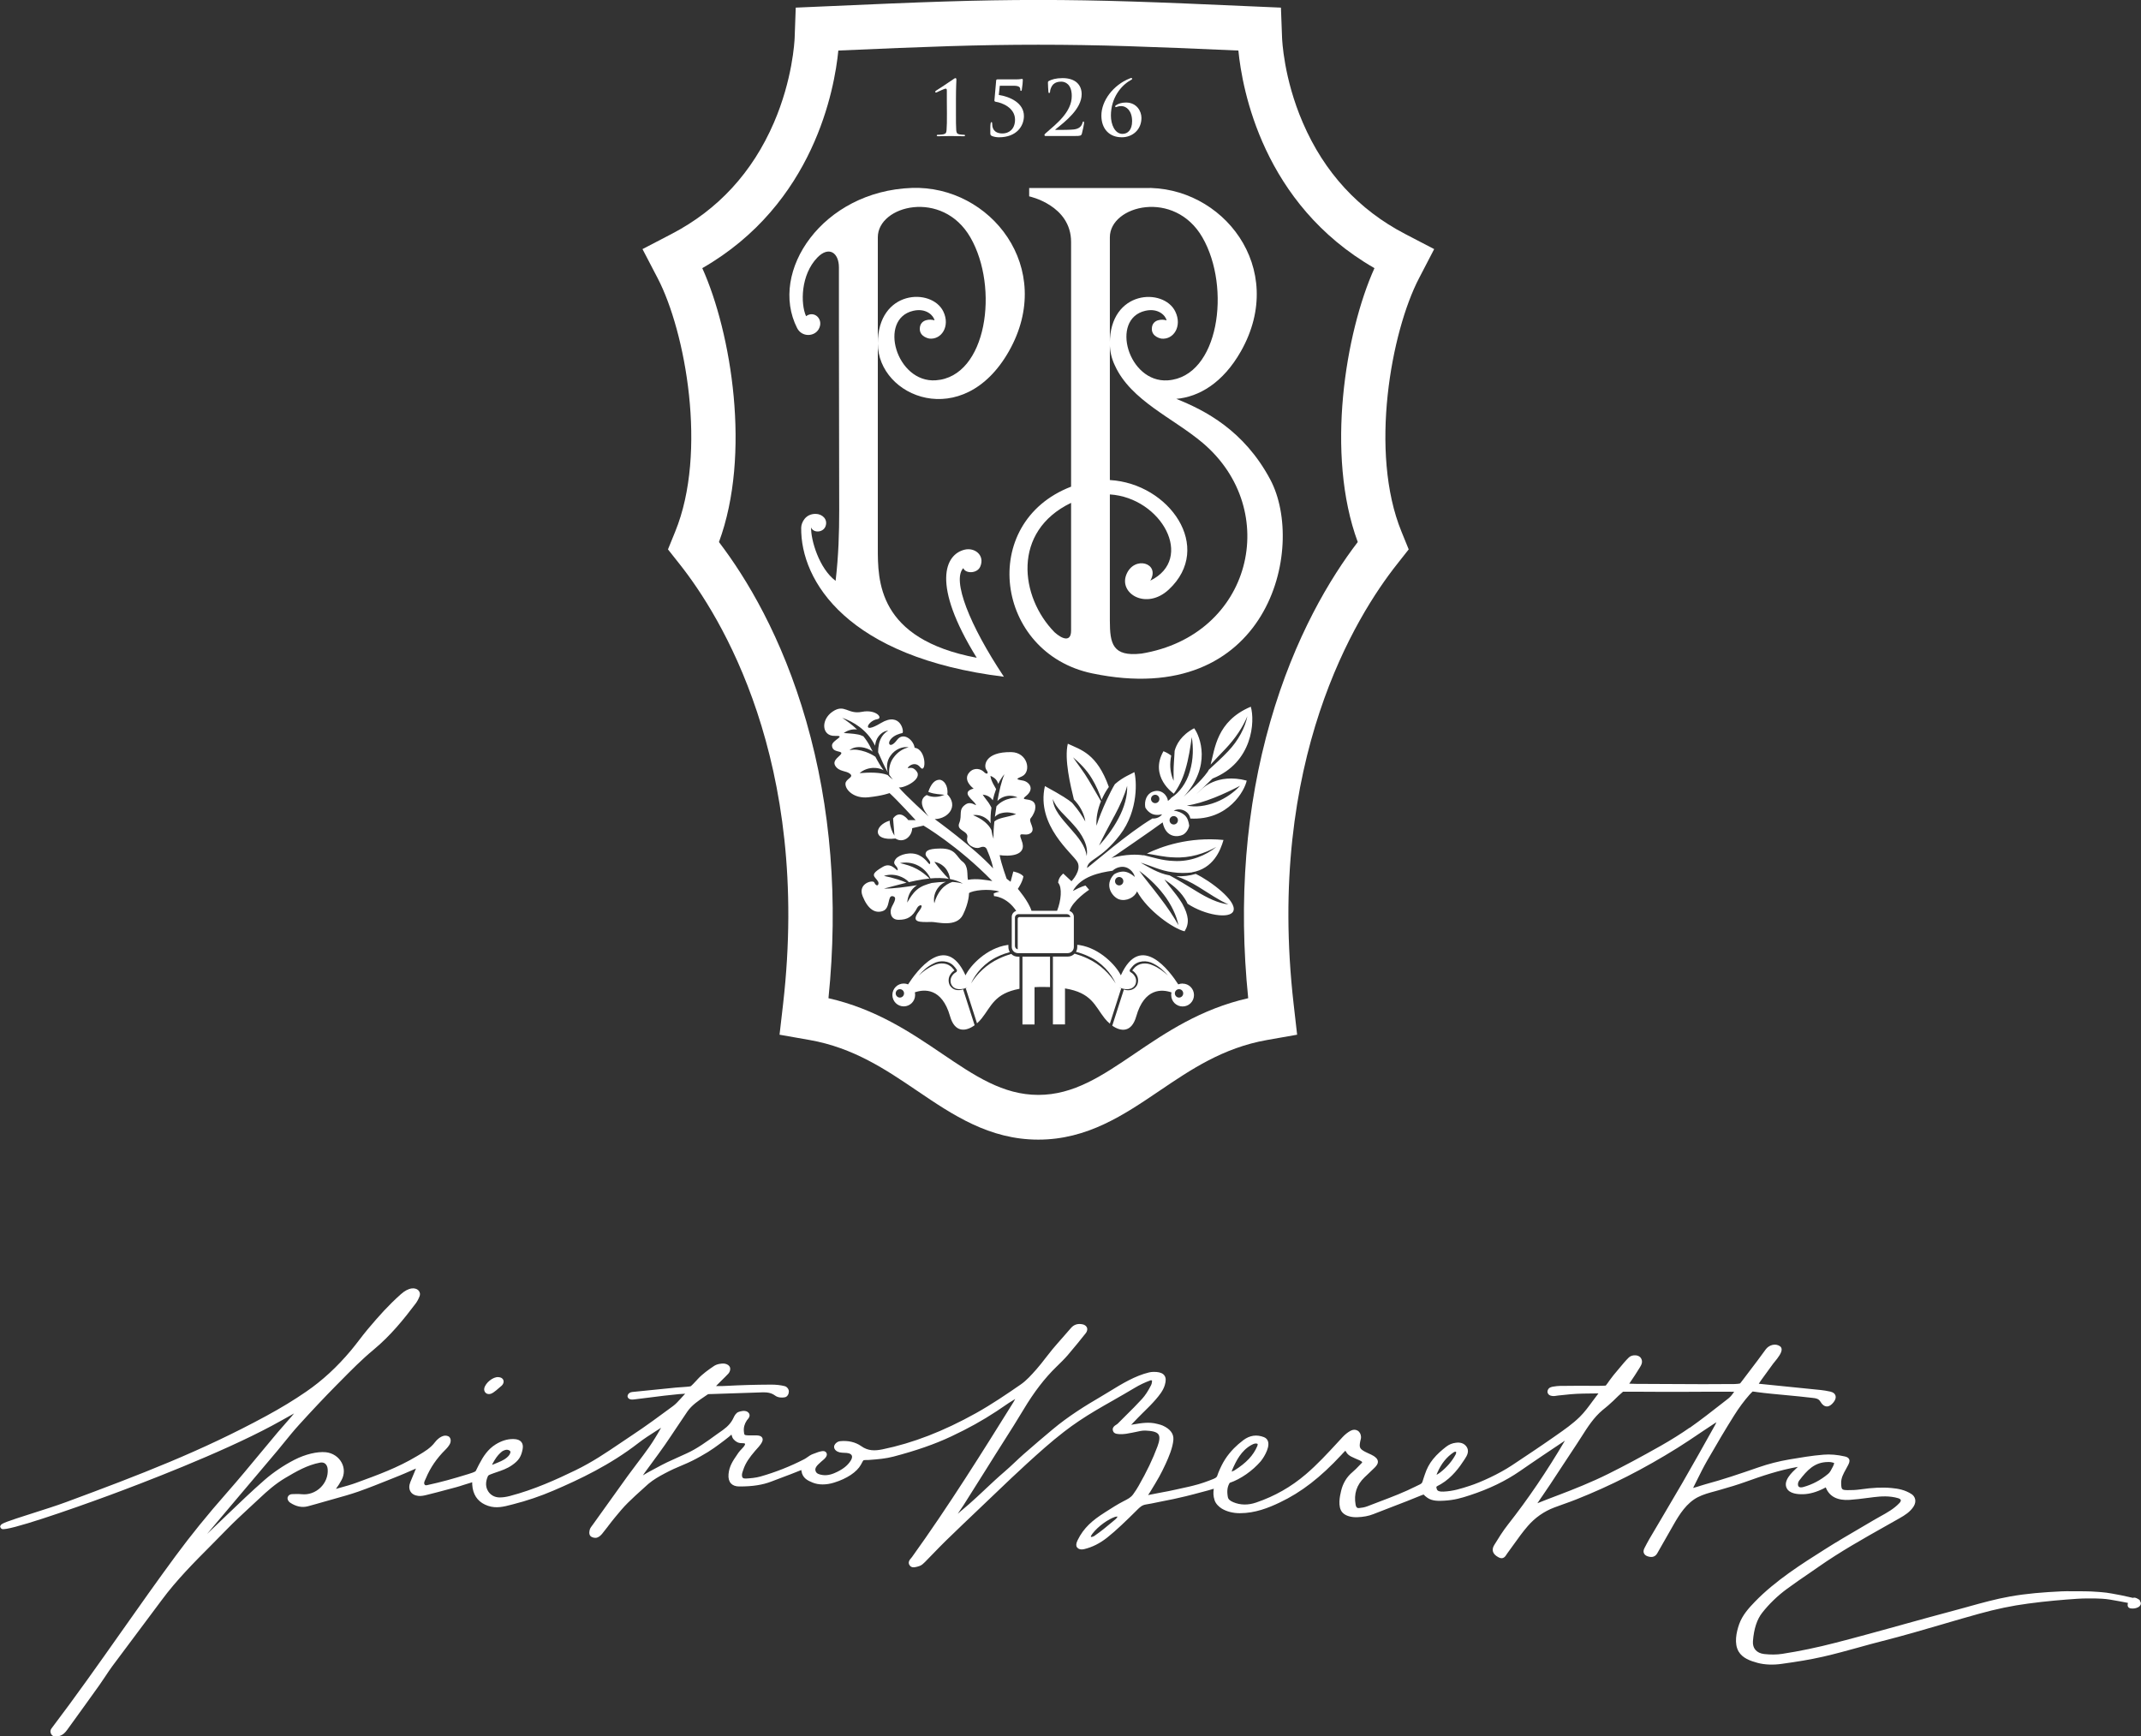 <svg width="201" height="163" viewBox="0 0 201 163" fill="none" xmlns="http://www.w3.org/2000/svg">
<rect x="0" y="0" width="201" height="163" fill="#333333" stroke="none"/>
<g clip-path="url(#clip0_889_1748)">
<path d="M45.854 130.871H45.909C46.169 130.875 46.457 130.641 46.866 130.281C46.945 130.21 47.02 130.147 47.099 130.083C47.252 129.941 47.319 129.739 47.264 129.581C47.225 129.454 47.107 129.3 46.776 129.28C46.291 129.241 45.57 129.818 45.464 130.333C45.436 130.467 45.468 130.606 45.554 130.713C45.633 130.808 45.74 130.863 45.854 130.867V130.871ZM200.91 150.25C200.815 150.147 200.709 150.091 200.598 150.04C200.464 149.977 200.342 149.965 200.24 150.004C200.169 149.996 200.09 149.973 199.992 149.949L199.877 149.921C199.385 149.806 198.873 149.704 198.266 149.597C197.888 149.529 197.585 149.49 197.305 149.47L197.073 149.45C196.832 149.431 196.584 149.411 196.34 149.403C195.954 149.391 195.524 149.379 194.969 149.383H194.524C194.193 149.379 193.854 149.375 193.555 149.391C191.786 149.478 190.281 149.593 188.702 149.874C187.378 150.107 186.074 150.471 184.813 150.82L184.707 150.851C184.305 150.962 183.892 151.077 183.486 151.184C181.863 151.615 180.228 152.066 178.648 152.505L178.554 152.533C176.537 153.091 174.453 153.669 172.349 154.211C170.608 154.662 168.962 155.006 167.315 155.26C166.803 155.339 166.212 155.343 165.617 155.275C164.908 155.192 164.514 154.737 164.569 154.064C164.66 152.897 164.947 152.026 165.44 151.397C166.094 150.566 166.901 149.787 167.776 149.15C168.528 148.599 169.155 148.168 169.71 147.792L169.785 147.741C170.076 147.539 170.38 147.333 170.699 147.108C172.739 145.679 174.926 144.448 177.041 143.257L178.357 142.513C178.83 142.244 179.318 141.939 179.645 141.437C179.972 140.926 179.779 140.471 179.464 140.265C178.838 139.858 178.191 139.747 177.585 139.692C176.718 139.609 175.836 139.652 174.634 139.822C174.24 139.878 173.839 139.897 173.441 139.89C172.917 139.874 172.866 139.854 172.85 139.229C172.838 138.746 173.062 138.346 173.311 137.899C173.378 137.784 173.445 137.662 173.504 137.539C173.598 137.349 173.681 137.163 173.598 136.985C173.523 136.823 173.354 136.763 173.181 136.724C172.483 136.565 171.818 136.51 171.195 136.561C170.096 136.649 169.021 136.835 167.981 137.009C167.008 137.175 166.015 137.428 165.105 137.745C163.297 138.37 161.78 138.888 160.102 139.339C159.941 139.383 159.783 139.43 159.629 139.482L159.582 139.498C159.397 139.557 159.204 139.62 159.011 139.668L158.952 139.684C158.964 139.66 158.972 139.64 158.983 139.62C159.098 139.395 159.208 139.173 159.318 138.948C159.618 138.342 159.929 137.717 160.271 137.119C161.225 135.457 162.028 134.112 162.801 132.881C163.257 132.153 163.746 131.496 164.25 130.926C164.376 130.784 164.498 130.669 164.542 130.63C164.585 130.63 164.672 130.641 164.845 130.669L164.916 130.681C165.365 130.744 165.826 130.792 166.279 130.839L167.607 130.966C168.45 131.045 169.324 131.128 170.179 131.231C170.463 131.263 170.734 131.294 170.908 131.591C171.073 131.876 171.262 132.019 171.51 132.034C171.723 132.034 171.928 131.904 172.141 131.635C172.322 131.401 172.381 131.187 172.314 130.998C172.251 130.815 172.086 130.697 171.822 130.637C171.495 130.566 171.207 130.519 170.939 130.491C169.194 130.309 167.445 130.135 165.503 129.941L165.349 129.925C165.274 129.917 165.192 129.909 165.117 129.901C165.176 129.814 165.247 129.707 165.322 129.593C165.361 129.533 165.404 129.478 165.444 129.423L166.468 128.014C166.488 127.986 166.527 127.939 166.578 127.879C166.949 127.432 167.303 126.965 167.26 126.637C167.244 126.53 167.193 126.443 167.11 126.383C166.665 126.067 166.054 126.28 165.767 126.68C165.263 127.381 164.723 128.093 164.242 128.722L163.604 129.565C163.553 129.636 163.423 129.806 163.364 129.874C163.277 129.893 163.049 129.929 162.856 129.929C160.89 129.953 158.893 129.941 156.959 129.929H156.872C155.796 129.921 154.682 129.913 153.586 129.913C153.453 129.913 153.315 129.909 153.157 129.901C153.102 129.901 153.027 129.897 152.952 129.893C152.968 129.87 152.984 129.85 153 129.83C153.315 129.375 153.653 128.857 153.953 128.366C154.087 128.144 154.272 127.84 154.051 127.491C153.961 127.353 153.791 127.258 153.579 127.234C153.323 127.21 153.074 127.282 152.917 127.436C152.617 127.729 152.338 128.065 152.093 128.362L151.818 128.69C151.609 128.936 151.349 129.244 151.128 129.557C151.022 129.711 150.829 129.988 150.75 130.075C150.62 130.087 150.226 130.103 149.852 130.099C148.851 130.083 147.831 130.091 146.838 130.103H146.488C146.275 130.111 146.062 130.127 145.826 130.17C145.672 130.194 145.381 130.242 145.298 130.535C145.271 130.63 145.275 130.724 145.318 130.808C145.436 131.049 145.751 131.061 145.881 131.057C145.968 131.057 146.054 131.041 146.153 131.025C146.2 131.017 146.251 131.009 146.299 131.005C146.472 130.99 146.649 130.97 146.846 130.95C147.24 130.907 147.646 130.863 148.04 130.847C148.438 130.827 148.84 130.823 149.23 130.819C149.497 130.819 149.769 130.815 150.065 130.808C149.876 131.049 149.694 131.298 149.513 131.54C149.143 132.046 148.761 132.569 148.316 133.008C147.65 133.665 146.85 134.223 146.078 134.761L145.909 134.88C144.585 135.806 143.191 136.732 141.946 137.559C140.717 138.374 138.999 139.157 137.975 139.486C137.171 139.747 136.411 139.992 135.505 140.028C135.131 140.04 134.957 139.977 134.89 139.799C134.851 139.7 134.847 139.593 134.847 139.573C134.883 139.533 135.04 139.45 135.119 139.411L135.162 139.387C135.206 139.363 135.245 139.343 135.276 139.324C136.324 138.706 137.033 137.721 137.479 137.028L137.522 136.961C137.707 136.676 138.022 136.197 137.613 135.726C137.305 135.37 136.829 135.422 136.675 135.442C136.348 135.477 136.037 135.604 135.769 135.814C135.399 136.102 134.926 136.494 134.532 136.985C134.185 137.42 133.953 137.855 133.76 138.437L133.665 138.718C133.622 138.849 133.579 138.975 133.543 139.098C133.496 139.256 133.405 139.308 133.141 139.43C133.086 139.458 133.027 139.486 132.96 139.518C131.841 140.083 130.723 140.511 129.517 140.966C129.139 141.108 128.745 141.259 128.351 141.413C128.107 141.508 127.823 141.548 127.63 141.567C127.477 141.591 127.327 141.575 127.268 141.263C127.087 140.25 127.358 139.411 128.099 138.69C128.225 138.568 128.355 138.445 128.489 138.322C128.678 138.144 128.875 137.958 129.06 137.772C129.21 137.622 129.383 137.416 129.356 137.179C129.328 136.941 129.119 136.783 128.942 136.672C128.8 136.585 128.643 136.514 128.481 136.443C128.367 136.391 128.253 136.34 128.142 136.28C127.646 136.007 127.587 135.877 127.705 135.291C127.713 135.26 127.721 135.228 127.729 135.196C127.752 135.113 127.78 135.01 127.776 134.899C127.764 134.63 127.646 134.413 127.445 134.298C127.248 134.187 127.016 134.195 126.783 134.322C126.527 134.464 126.271 134.666 126.047 134.907L125.586 135.406C124.644 136.427 123.671 137.483 122.588 138.406C121.205 139.585 119.689 140.451 117.943 141.049C117.175 141.314 116.447 141.302 115.781 141.021C115.454 140.883 115.304 140.736 115.269 140.523C115.174 139.981 115.221 139.569 115.446 139.205C116.466 138.861 117.581 138.085 118.365 137.175C118.511 137.005 119.22 136.003 119.054 135.354C119.003 135.145 118.865 134.994 118.66 134.915C117.979 134.65 117.333 134.745 116.738 135.188C116.391 135.449 116.1 135.703 115.848 135.96C115.174 136.656 114.776 137.282 114.382 138.251C114.355 138.318 114.335 138.378 114.315 138.437C114.256 138.627 114.229 138.714 113.902 138.845C113.334 139.07 112.708 139.304 111.995 139.474L111.601 139.569C111.353 139.628 111.164 139.668 110.939 139.715L110.325 139.85C110.12 139.893 109.923 139.937 109.714 139.981C109.545 140.016 109.36 140.048 109.171 140.083C108.989 140.115 108.804 140.151 108.631 140.186C108.481 140.218 108.091 140.293 107.784 140.353C107.812 140.309 107.843 140.262 107.879 140.21L107.977 140.06C108.741 138.813 108.993 138.374 109.431 137.424C109.718 136.803 110.108 135.889 110.159 135.153C110.199 134.595 109.864 134.151 109.163 133.831C109.021 133.768 108.871 133.728 108.737 133.696L108.631 133.669C107.882 133.471 107.158 133.594 106.456 133.712L106.196 133.756C106.401 133.534 106.614 133.316 106.823 133.103L106.902 133.024C107.043 132.877 107.189 132.735 107.331 132.592L107.406 132.521C107.78 132.153 108.166 131.773 108.517 131.362C108.84 130.986 109.202 130.542 109.356 130.02C109.474 129.616 109.466 129.347 109.324 129.138C109.19 128.94 108.946 128.829 108.576 128.797C108.481 128.789 108.15 128.77 107.882 128.837C106.555 129.157 105.342 129.901 104.164 130.622L104.12 130.649C103.853 130.815 103.573 130.986 103.305 131.14C101.91 131.955 100.291 132.956 98.814 134.195C97.999 134.88 97.049 135.679 96.124 136.494C95.836 136.747 95.552 137.013 95.281 137.27C94.965 137.567 94.638 137.875 94.304 138.16C93.665 138.706 93.055 139.28 92.468 139.83L92.432 139.866C91.964 140.305 91.479 140.76 90.983 141.195C90.632 141.504 90.27 141.809 89.911 142.11C90.1 141.84 90.293 141.559 90.471 141.282C91.164 140.194 91.857 139.086 92.535 138.006L93.425 136.585C93.693 136.162 93.961 135.738 94.229 135.315L94.26 135.267C94.871 134.306 95.505 133.309 96.1 132.311C97.069 130.693 98.073 129.383 99.18 128.307L99.255 128.235C99.586 127.911 99.929 127.578 100.24 127.218C100.874 126.478 101.473 125.734 101.922 125.168C102.111 124.931 102.084 124.737 102.048 124.642C102.013 124.547 101.914 124.381 101.623 124.322C101.182 124.231 100.819 124.349 100.543 124.67C100.311 124.943 100.071 125.216 99.811 125.509C99.476 125.889 99.129 126.28 98.802 126.672C98.586 126.933 98.373 127.206 98.156 127.487C97.888 127.836 97.609 128.2 97.313 128.532L97.266 128.584C96.825 129.082 96.372 129.593 95.836 129.965C94.52 130.875 93.11 131.833 91.625 132.664C88.576 134.361 85.708 135.473 82.856 136.059C82.115 136.209 81.493 136.217 80.851 135.758C80.307 135.374 79.618 135.216 78.858 135.295C78.657 135.315 78.491 135.449 78.401 135.568C78.341 135.643 78.306 135.73 78.306 135.821C78.302 136.094 78.566 136.28 78.814 136.34C78.968 136.375 79.121 136.379 79.287 136.387C79.421 136.391 79.563 136.399 79.677 136.431C79.783 136.463 79.921 136.522 79.972 136.649C80.016 136.755 79.988 136.91 79.894 137.072C79.634 137.515 79.24 137.855 78.609 138.168C78.239 138.35 77.747 138.552 77.211 138.469C76.9 138.421 76.671 138.346 76.581 138.129C76.522 137.986 76.498 137.8 76.801 137.491C76.9 137.389 77.01 137.294 77.124 137.191L77.179 137.147C77.392 136.969 77.751 136.676 77.585 136.387C77.538 136.304 77.451 136.245 77.349 136.229C77.278 136.217 77.223 136.229 77.183 136.229C76.975 136.257 76.687 136.348 76.269 136.518C76.092 136.589 75.931 136.704 75.785 136.807C75.694 136.87 75.604 136.933 75.505 136.985C74.189 137.662 72.807 138.208 71.392 138.611C70.959 138.734 70.459 138.778 70.029 138.801C69.927 138.805 69.793 138.797 69.726 138.726C69.651 138.643 69.651 138.489 69.663 138.37C69.675 138.287 69.707 138.192 69.746 138.081L69.777 137.99C69.982 137.345 70.372 136.807 70.892 136.201C70.943 136.142 70.995 136.083 71.05 136.023C71.168 135.893 71.306 135.742 71.42 135.576C71.546 135.394 71.66 135.18 71.566 134.986C71.471 134.793 71.231 134.757 71.03 134.749C70.904 134.745 70.774 134.749 70.628 134.749C70.498 134.749 70.368 134.749 70.238 134.749C69.868 134.729 69.868 134.721 69.837 134.377C69.801 134.013 69.892 133.677 70.112 133.344C70.128 133.32 70.152 133.293 70.183 133.257C70.274 133.15 70.396 133.004 70.368 132.818C70.356 132.739 70.313 132.628 70.171 132.537C69.892 132.359 69.45 132.505 69.32 132.557C69.108 132.64 68.962 132.881 68.879 133.067C68.674 133.522 68.367 133.882 67.875 134.239C67.796 134.298 67.701 134.361 67.611 134.425C67.5 134.5 67.394 134.579 67.303 134.642C66.803 135.01 66.382 135.307 65.901 135.628C65.361 135.984 64.944 136.221 64.459 136.443C64.211 136.558 63.967 136.664 63.727 136.775C63.372 136.933 63.021 137.092 62.659 137.262C62.253 137.456 61.962 137.614 61.639 137.788C61.469 137.879 61.292 137.978 61.083 138.085C60.914 138.172 60.607 138.35 60.355 138.504C60.414 138.413 60.477 138.318 60.547 138.224C60.733 137.966 60.922 137.709 61.111 137.456L61.209 137.321C61.611 136.775 62.025 136.213 62.419 135.647C62.793 135.109 63.159 134.555 63.518 134.017L63.577 133.93C63.888 133.463 64.207 132.98 64.53 132.513C64.944 131.912 65.578 131.488 66.185 131.077L66.441 130.903C66.48 130.875 66.571 130.875 66.661 130.871H66.732C68.276 130.812 69.848 130.764 71.373 130.717L71.578 130.709C71.972 130.701 72.389 130.728 72.775 131.017C73.027 131.207 73.413 131.231 73.689 131.172C73.937 131.116 74.055 130.855 74.059 130.637C74.067 130.396 73.859 130.17 73.669 130.127C73.295 130.032 72.878 129.984 72.401 129.984H72.393C70.825 129.992 69.604 130.028 68.178 130.103C67.93 130.115 67.721 130.127 67.41 130.119H67.331C67.292 130.119 67.256 130.119 67.225 130.119C67.252 130.087 67.284 130.056 67.311 130.024C67.461 129.87 67.619 129.715 67.772 129.565C67.973 129.367 68.182 129.165 68.375 128.956C68.462 128.861 68.525 128.734 68.548 128.592C68.58 128.413 68.513 128.255 68.359 128.144C68.276 128.089 68.186 128.045 68.084 128.026C67.894 127.982 67.689 128.01 67.536 128.041C67.339 128.077 67.169 128.144 67.032 128.235C66.527 128.576 65.952 128.979 65.491 129.478L65.44 129.537C65.239 129.751 64.995 130.02 64.849 130.135C64.763 130.17 64.31 130.202 64.01 130.222L63.608 130.25C63.561 130.25 63.506 130.258 63.467 130.261L59.346 130.677C59.295 130.681 59.244 130.697 59.196 130.713C58.964 130.815 58.917 130.97 58.913 131.093C58.932 131.247 59.066 131.362 59.255 131.381C59.37 131.393 59.476 131.381 59.567 131.37C60.032 131.314 60.5 131.255 60.977 131.195C61.832 131.085 62.801 130.962 63.75 130.875C63.884 130.863 64.018 130.855 64.124 130.851C64.183 130.851 64.247 130.847 64.314 130.839H64.325C64.282 130.891 64.227 130.95 64.156 131.021C64.077 131.104 63.998 131.191 63.9 131.302C63.675 131.548 63.447 131.805 63.183 131.999C61.934 132.921 60.642 133.878 59.319 134.749C58.94 134.998 58.562 135.252 58.2 135.501C56.86 136.407 55.596 137.262 54.024 138.026C52.255 138.884 50.144 139.846 47.851 140.444C47.516 140.531 47.205 140.574 46.925 140.574H46.866C46.445 140.562 46.075 140.364 45.846 140.024C45.468 139.466 45.677 138.845 45.83 138.532C45.885 138.461 46.205 138.35 46.35 138.299L46.602 138.212C47.075 138.053 47.615 137.871 48.072 137.547C48.694 137.112 48.926 136.759 49.064 136.051C49.12 135.762 49.08 135.537 48.946 135.37C48.8 135.192 48.564 135.101 48.214 135.093H48.154C47.607 135.093 47.071 135.26 46.52 135.604C45.783 136.067 45.358 136.747 45.019 137.392L44.928 137.563C44.834 137.745 44.739 137.927 44.668 138.085C44.613 138.184 44.176 138.315 43.987 138.374C42.478 138.837 41.505 139.114 40.055 139.43C39.98 139.446 39.921 139.43 39.882 139.387C39.827 139.332 39.807 139.241 39.831 139.146C39.846 139.07 39.882 138.995 39.925 138.904L39.984 138.774C40.402 137.776 41.001 136.902 41.816 136.094C41.903 136.007 41.981 135.924 42.048 135.837C42.119 135.746 42.19 135.647 42.245 135.537C42.332 135.358 42.352 135.097 42.198 134.915C42.076 134.777 41.832 134.761 41.706 134.781C41.351 134.848 41.02 135.145 40.843 135.382C40.429 135.936 39.862 136.273 39.267 136.625L39.106 136.72C37.337 137.78 35.482 138.457 33.52 139.173L33.469 139.193C32.961 139.379 32.437 139.525 31.858 139.684L31.538 139.775C31.759 139.474 31.916 139.221 32.074 138.924C32.346 138.41 32.35 137.82 32.078 137.313C31.787 136.767 31.231 136.399 30.593 136.332C29.789 136.249 28.655 136.522 27.646 137.04C26.654 137.547 25.665 138.216 24.857 138.916C23.608 140.008 22.407 141.164 21.241 142.28L21.056 142.458C20.65 142.85 20.233 143.249 19.819 143.641C19.693 143.764 19.563 143.882 19.437 144.005C20.363 142.905 21.3 141.797 22.21 140.721L24.31 138.239C24.877 137.571 25.46 136.882 26.031 136.201C26.271 135.916 26.512 135.62 26.74 135.335C27.142 134.84 27.595 134.282 28.064 133.768C29.328 132.375 30.479 131.156 31.574 130.048L31.936 129.684C32.933 128.671 33.965 127.626 35.072 126.708C36.663 125.39 37.912 123.843 39.019 122.375C39.157 122.193 39.283 121.963 39.386 121.702C39.46 121.516 39.437 121.33 39.322 121.184C39.185 121.005 38.921 120.914 38.657 120.954C38.322 121.001 37.983 121.183 37.621 121.508C36.451 122.557 35.623 123.479 34.505 124.808C34.245 125.117 33.993 125.445 33.725 125.794C33.48 126.11 33.228 126.439 32.968 126.751C31.649 128.326 30.266 129.601 28.738 130.649C27.599 131.433 26.374 132.177 24.995 132.925C18.929 136.221 13.142 138.445 6.205 141.013C5.306 141.346 4.097 141.73 3.029 142.07C0.563 142.854 0.146 143.012 0.051 143.206L0.012 143.313L0.04 143.388C0.063 143.455 0.114 143.506 0.185 143.538C0.725 143.752 6.484 141.769 10.227 140.388C13.22 139.284 20.705 136.431 25.551 133.831C26.197 133.483 26.847 133.119 27.477 132.762L27.607 132.687C27.524 132.794 27.438 132.897 27.351 133C27.166 133.218 26.973 133.435 26.784 133.645L26.713 133.728C26.5 133.965 26.279 134.215 26.071 134.464C25.602 135.022 25.129 135.592 24.668 136.146L24.467 136.387C23.443 137.626 22.383 138.904 21.292 140.143C19.472 142.208 17.904 144.144 16.49 146.063C14.757 148.413 13.051 150.831 11.4 153.174C9.285 156.174 7.099 159.276 4.838 162.256C4.747 162.371 4.672 162.565 4.818 162.81C4.877 162.909 5.003 163.028 5.251 163.028C5.425 163.028 5.614 162.968 5.724 162.917C5.937 162.818 6.126 162.648 6.303 162.398L6.843 161.651C7.666 160.511 8.521 159.332 9.348 158.168C9.533 157.907 9.715 157.638 9.896 157.361C10.104 157.048 10.317 156.724 10.542 156.419C11.271 155.438 12.019 154.44 12.74 153.479C13.547 152.402 14.383 151.29 15.194 150.194C16.573 148.33 18.227 146.668 19.831 145.058C20.331 144.555 20.847 144.037 21.343 143.522C21.997 142.85 22.703 142.201 23.38 141.571C23.719 141.259 24.069 140.934 24.412 140.614C25.062 140 25.85 139.296 26.795 138.738C27.804 138.144 28.844 137.531 30.057 137.305C30.242 137.274 30.4 137.305 30.522 137.4C30.664 137.511 30.75 137.705 30.766 137.946C30.806 138.576 30.561 139.197 30.089 139.652C29.608 140.115 28.962 140.341 28.324 140.273C28.005 140.242 27.678 140.254 27.41 140.265C27.225 140.273 27.067 140.38 27.012 140.542C26.941 140.756 27.099 140.978 27.237 141.065C27.804 141.437 28.352 141.548 28.903 141.405C29.427 141.267 29.959 141.112 30.427 140.978C30.739 140.887 31.054 140.8 31.377 140.709C32.117 140.503 32.886 140.289 33.626 140.032C34.662 139.668 35.682 139.256 36.671 138.861L37.471 138.54C37.825 138.398 38.18 138.243 38.538 138.085L38.621 138.049C38.763 137.986 38.909 137.923 39.051 137.863C38.972 138.053 38.893 138.251 38.803 138.461L38.779 138.516C38.692 138.718 38.605 138.928 38.523 139.134C38.389 139.47 38.393 139.775 38.535 140.016C38.672 140.25 38.928 140.392 39.271 140.432C39.535 140.459 39.795 140.404 40.035 140.345C40.713 140.182 41.383 140 42.033 139.826L42.809 139.62C43.045 139.557 43.278 139.482 43.502 139.407L43.553 139.391C43.742 139.328 43.931 139.268 44.132 139.213C44.168 139.201 44.223 139.185 44.294 139.161C44.306 139.161 44.318 139.153 44.329 139.15C44.329 139.225 44.329 139.3 44.333 139.359L44.341 139.438C44.349 139.529 44.357 139.616 44.373 139.711C44.522 140.535 45.011 141.093 45.826 141.366C46.598 141.627 47.311 141.441 48.005 141.259L48.19 141.211C49.443 140.895 50.735 140.455 51.928 139.945C54.398 138.888 57.286 137.527 59.953 135.453C60.465 135.058 61.02 134.702 61.56 134.357L61.702 134.266C61.82 134.187 61.942 134.112 62.064 134.033C61.67 134.737 61.3 135.339 60.93 135.865C60.563 136.391 60.173 136.902 59.795 137.4C59.508 137.776 59.212 138.168 58.932 138.556C58.137 139.652 57.337 140.776 56.561 141.864L55.643 143.146C55.623 143.174 55.604 143.202 55.58 143.229C55.505 143.328 55.422 143.439 55.375 143.574C55.355 143.641 55.253 143.989 55.419 144.183C55.545 144.334 55.84 144.409 56.045 144.349C56.254 144.286 56.427 144.112 56.537 143.977C56.703 143.772 56.864 143.562 57.026 143.356L57.124 143.225C57.321 142.968 57.522 142.707 57.735 142.45C58.117 141.987 58.511 141.508 58.944 141.081C59.413 140.614 59.917 140.163 60.414 139.715L60.579 139.565C60.678 139.474 60.776 139.383 60.878 139.296C61.347 138.9 61.887 138.595 62.403 138.322C63.045 137.982 63.482 137.788 64.113 137.527C64.77 137.254 65.235 137.017 65.763 136.72C66.283 136.431 66.665 136.193 67.04 135.928C67.13 135.865 67.24 135.786 67.347 135.707L67.579 135.537C67.875 135.323 68.162 135.101 68.446 134.872C68.462 134.86 68.485 134.836 68.513 134.812C68.544 134.785 68.607 134.725 68.67 134.678C68.69 134.749 68.714 134.836 68.753 134.931C68.852 135.161 69.112 135.378 69.376 135.449C69.474 135.477 69.58 135.477 69.683 135.481C69.931 135.489 69.935 135.501 69.947 135.576C69.947 135.576 69.955 135.703 69.624 136.031C69.549 136.106 69.411 136.253 69.324 136.379L69.206 136.554C68.82 137.115 68.454 137.646 68.395 138.398C68.363 138.77 68.442 139.058 68.619 139.256C68.793 139.446 69.056 139.545 69.399 139.545H69.458C70.66 139.545 71.601 139.399 72.417 139.082C72.689 138.975 72.96 138.876 73.22 138.778L73.469 138.683C73.996 138.485 74.501 138.299 75.068 138.065C75.139 138.038 75.19 138.018 75.229 138.002C75.229 138.026 75.237 138.057 75.241 138.089C75.34 138.785 75.864 139.003 76.281 139.177C76.844 139.411 77.565 139.415 78.31 139.181C79.507 138.813 80.441 138.192 80.823 137.503L80.894 137.369C80.957 137.246 81.032 137.112 81.075 137.084C81.119 137.064 81.292 137.06 81.394 137.06C81.485 137.06 81.584 137.06 81.674 137.048C82.43 136.993 83.167 136.929 83.884 136.74C86.035 136.174 87.752 135.576 89.293 134.852C90.888 134.104 92.239 133.352 93.551 132.489C93.748 132.359 93.941 132.228 94.13 132.098C94.516 131.833 94.891 131.575 95.308 131.334C95.257 131.433 95.202 131.536 95.139 131.639C92.306 136.186 89.096 141.338 85.617 146.174C85.598 146.201 85.57 146.233 85.539 146.269C85.432 146.391 85.302 146.542 85.318 146.74C85.33 146.854 85.385 146.957 85.491 147.048C85.692 147.21 86.019 147.116 86.342 147.005C86.543 146.933 86.701 146.771 86.831 146.645C87.079 146.395 87.327 146.138 87.595 145.861C87.989 145.453 88.399 145.03 88.808 144.63C89.848 143.617 90.92 142.596 91.956 141.611L93.504 140.135C94.453 139.229 95.434 138.287 96.419 137.392C97.506 136.403 98.668 135.354 99.894 134.409C100.764 133.732 101.792 133.043 102.864 132.41C103.443 132.066 103.979 131.761 104.546 131.441L104.613 131.401C105.216 131.057 105.838 130.701 106.527 130.289C107.016 129.996 107.461 129.787 108.005 129.585C108.068 129.561 108.127 129.573 108.158 129.628C108.146 129.787 108.127 129.913 108.056 130.052C107.784 130.586 107.512 131.001 107.217 131.326C106.728 131.864 106.189 132.398 105.712 132.869C105.456 133.127 105.188 133.388 104.928 133.653C104.9 133.681 104.845 133.712 104.802 133.744C104.66 133.831 104.329 134.037 104.522 134.401C104.632 134.614 104.94 134.646 105.377 134.634C105.606 134.626 105.822 134.587 106.035 134.543L106.275 134.5C106.405 134.48 106.535 134.448 106.701 134.413C106.941 134.357 107.217 134.298 107.469 134.298H107.532C108.036 134.322 108.576 134.381 108.761 134.662C108.899 134.876 108.867 135.252 108.666 135.786C108.202 137.017 107.689 138.093 106.89 139.498C106.756 139.735 106.606 139.969 106.385 140.277C106.169 140.582 105.885 140.725 105.456 140.942C104.948 141.199 104.317 141.603 103.766 141.955L103.687 142.007C102.588 142.707 101.737 143.415 101.166 144.595C101.02 144.895 101.004 145.109 101.107 145.252C101.205 145.382 101.402 145.517 101.792 145.426C102.556 145.24 103.242 144.895 103.943 144.345C104.778 143.689 105.779 142.715 106.649 141.852L106.728 141.773C107.051 141.453 107.213 141.29 107.634 141.227C107.93 141.184 108.241 141.116 108.588 141.045C108.769 141.005 108.942 140.97 109.112 140.938C109.821 140.808 110.482 140.665 111.325 140.463C111.814 140.345 112.267 140.222 112.787 140.083L113.472 139.901C113.626 139.862 113.78 139.81 113.917 139.767C113.929 139.767 113.937 139.759 113.949 139.755C113.902 140.139 113.89 140.412 114.028 140.839C114.138 141.18 114.445 141.461 114.69 141.615C115.135 141.892 115.745 142.05 116.356 142.054H116.403C117.841 142.054 119.102 141.548 120.146 141.049C122.17 140.087 123.955 138.71 125.956 136.554L125.999 136.506C126.058 136.439 126.22 136.265 126.307 136.189C126.315 136.201 126.318 136.209 126.322 136.217C126.382 136.316 126.46 136.455 126.59 136.565C126.744 136.696 126.925 136.779 127.087 136.85C127.142 136.874 127.197 136.898 127.252 136.926C127.315 136.957 127.382 136.985 127.481 137.024C127.587 137.068 127.697 137.112 127.788 137.171C127.863 137.218 127.882 137.258 127.886 137.27C127.886 137.278 127.878 137.305 127.835 137.349C127.756 137.428 127.678 137.507 127.599 137.59C127.41 137.788 127.193 138.014 126.965 138.204C126.437 138.643 126.07 139.252 125.905 139.961C125.798 140.408 125.554 141.461 126.027 141.987C126.397 142.402 127.098 142.434 127.307 142.434H127.39C128.001 142.41 128.485 142.319 128.926 142.145C129.529 141.904 130.128 141.674 130.711 141.453L130.825 141.409C131.644 141.096 132.491 140.772 133.362 140.408C133.429 140.38 133.563 140.325 133.646 140.301C133.74 140.408 133.843 140.483 133.988 140.594C134.457 140.942 135.115 140.907 135.6 140.879C136.553 140.823 137.211 140.626 137.975 140.376C139.791 139.783 141.335 139.039 142.694 138.101C143.002 137.887 143.313 137.677 143.62 137.464C144.01 137.195 144.404 136.929 144.798 136.664L146.917 135.244C145.204 138.148 143.455 140.725 141.572 143.119C141.083 143.74 140.673 144.405 140.279 145.046C140.149 145.26 140.11 145.453 140.157 145.639C140.212 145.853 140.378 146.031 140.677 146.193C141.122 146.443 141.335 146.095 141.43 145.94C141.449 145.909 141.465 145.877 141.489 145.849C141.682 145.588 141.875 145.319 142.088 145.022C142.513 144.429 142.95 143.815 143.431 143.261C144.112 142.474 144.948 141.888 145.917 141.52C146.173 141.425 146.433 141.33 146.689 141.239L146.897 141.164C147.252 141.037 147.618 140.907 147.973 140.764C151.211 139.482 154.339 137.891 157.534 135.893C158.223 135.461 158.916 134.994 159.531 134.579L159.622 134.516C160.047 134.231 160.484 133.934 160.921 133.653C161.004 133.597 161.079 133.554 161.142 133.518C161.107 133.601 161.063 133.688 161.02 133.768C159.984 135.624 158.968 137.436 157.932 139.229C157.285 140.345 156.616 141.476 155.97 142.569C155.592 143.206 155.213 143.847 154.839 144.484C154.682 144.753 154.536 145.038 154.374 145.351C154.268 145.56 154.292 145.719 154.335 145.814C154.398 145.96 154.532 146.063 154.733 146.118C155.123 146.233 155.41 146.13 155.588 145.814C155.875 145.303 156.175 144.785 156.462 144.282C156.683 143.898 156.899 143.518 157.116 143.134C157.668 142.165 158.345 141.085 159.405 140.546C159.897 140.293 160.48 140.135 161.048 139.984L161.374 139.893C162.348 139.62 163.151 139.371 163.837 139.126C165.428 138.556 167.008 138.018 168.788 137.705L168.69 137.796C168.229 138.22 167.378 139.011 167.744 139.715C168 140.21 168.725 140.289 169.293 140.273C169.903 140.254 170.549 140.068 171.215 139.731L171.365 139.652C171.365 139.652 171.392 139.636 171.404 139.632L171.428 139.688C171.766 140.499 172.519 140.879 173.645 140.804C174.193 140.768 174.749 140.697 175.292 140.626L175.395 140.614C175.572 140.59 175.745 140.566 175.922 140.546C176.608 140.463 177.415 140.412 178.199 140.645C178.333 140.685 178.428 140.752 178.448 140.823C178.467 140.895 178.42 140.994 178.325 141.096C177.821 141.639 177.144 142.015 176.49 142.375C176.293 142.485 176.088 142.6 175.891 142.715L174.626 143.459C173.543 144.092 172.424 144.745 171.345 145.43C169.159 146.811 166.677 148.378 164.751 150.368C164.171 150.966 163.581 151.623 163.281 152.458C163.009 153.226 162.781 154.294 163.23 155.05C163.596 155.659 164.297 155.916 165.003 156.106C165.653 156.281 166.452 156.316 167.252 156.201C168.729 155.996 169.895 155.81 171.152 155.525C172.29 155.267 173.464 154.939 174.5 154.654C175.237 154.448 175.997 154.239 176.75 154.049C178.672 153.562 180.591 153 182.446 152.458L182.619 152.406C183.659 152.102 184.735 151.789 185.794 151.496C187.39 151.053 188.902 150.736 190.407 150.539C192.145 150.305 193.657 150.182 195.036 150.087C195.363 150.064 195.686 150.06 196.06 150.056H196.198C196.368 150.056 196.549 150.056 196.746 150.06C197.037 150.064 197.604 150.083 198.101 150.167C198.554 150.242 199.574 150.432 199.673 150.455C199.712 150.467 199.747 150.475 199.779 150.483C199.755 150.546 199.747 150.606 199.747 150.634C199.724 150.796 199.814 150.934 199.964 150.978C200.074 151.005 200.2 151.013 200.342 150.998C200.472 150.986 200.594 150.95 200.705 150.895C200.728 150.883 200.756 150.867 200.783 150.851C200.866 150.8 200.925 150.732 200.961 150.653C201.012 150.535 200.988 150.4 200.898 150.301L200.91 150.25ZM134.934 138.263L134.942 138.247C135.316 137.389 135.824 136.763 136.49 136.328C136.533 136.3 136.596 136.28 136.643 136.28C136.659 136.28 136.675 136.28 136.687 136.288C136.718 136.304 136.706 136.443 136.663 136.53C136.324 137.171 135.848 137.725 135.213 138.227C135.056 138.35 134.918 138.429 134.871 138.445C134.871 138.425 134.887 138.374 134.934 138.263ZM115.674 138.006C116.045 137.147 116.521 136.182 117.483 135.651C117.585 135.596 117.723 135.529 117.853 135.513C117.869 135.513 117.884 135.513 117.908 135.513C117.959 135.513 118.05 135.521 118.073 135.568C118.073 135.588 118.066 135.679 118.042 135.742C117.668 136.629 117.002 137.337 115.883 138.041C115.824 138.077 115.698 138.132 115.635 138.156C115.643 138.113 115.655 138.053 115.674 138.01V138.006ZM46.271 137.357C46.283 137.333 46.295 137.309 46.315 137.278L46.327 137.258C46.358 137.203 46.39 137.147 46.421 137.092C46.48 136.993 46.543 136.902 46.606 136.811C46.661 136.736 46.721 136.66 46.783 136.589C46.839 136.53 46.894 136.47 46.953 136.415C47.004 136.368 47.059 136.32 47.118 136.269L47.134 136.257C47.229 136.189 47.434 136.098 47.575 136.098C47.583 136.098 47.591 136.098 47.599 136.098C47.686 136.106 47.887 136.142 47.922 136.296C47.93 136.336 47.875 136.506 47.804 136.601C47.741 136.684 47.666 136.763 47.583 136.831C47.508 136.898 47.422 136.957 47.331 137.013C47.248 137.064 47.158 137.112 47.051 137.163C46.965 137.203 46.874 137.246 46.752 137.294L46.484 137.404C46.484 137.404 46.449 137.42 46.429 137.428C46.334 137.468 46.256 137.499 46.197 137.519C46.216 137.468 46.244 137.404 46.267 137.353L46.271 137.357ZM104.762 142.588C104.676 142.664 104.589 142.735 104.506 142.806C103.896 143.317 103.372 143.756 102.718 144.203C102.651 144.246 102.446 144.314 102.415 144.274C102.387 144.243 102.462 144.1 102.549 143.989C103.136 143.225 104.089 142.6 104.688 142.398C104.735 142.383 104.829 142.371 104.885 142.371C104.9 142.371 104.912 142.371 104.916 142.371C104.916 142.398 104.833 142.525 104.762 142.588ZM158.629 134.025C157.888 134.547 156.844 135.204 155.903 135.734C153.965 136.827 152.546 137.586 151.006 138.354C149.395 139.157 147.705 139.822 146.417 140.313L146.031 140.459C145.491 140.665 144.936 140.875 144.333 141.12C144.435 140.966 144.538 140.816 144.64 140.665L144.81 140.42C145.046 140.076 145.286 139.719 145.523 139.367C145.913 138.778 146.307 138.176 146.689 137.594C147.13 136.918 147.587 136.221 148.044 135.54C148.197 135.311 148.347 135.074 148.493 134.844C149.052 133.965 149.631 133.059 150.451 132.375C150.506 132.327 150.565 132.28 150.644 132.216L150.699 132.173C150.79 132.098 150.884 132.019 150.979 131.939C151.361 131.603 151.589 131.385 151.924 131.049C152.015 130.958 152.156 130.835 152.283 130.728L152.373 130.649C152.416 130.649 152.483 130.649 152.574 130.649C152.692 130.649 152.803 130.649 152.913 130.649H153.114C153.271 130.649 153.429 130.649 153.598 130.649C154.418 130.661 155.213 130.661 155.993 130.661H157.924C159.641 130.649 161.225 130.645 162.777 130.653H162.808L162.801 130.665C162.659 130.875 162.481 131.108 162.277 131.271L161.725 131.702C160.725 132.485 159.688 133.297 158.637 134.037L158.629 134.025ZM172.125 137.582C172.093 137.638 172.066 137.697 172.034 137.757C171.92 137.982 171.806 138.216 171.633 138.358C170.923 138.956 170.132 139.371 169.285 139.601C169.147 139.636 168.966 139.66 168.867 139.561C168.777 139.474 168.788 139.316 168.812 139.197C168.828 139.126 168.875 139.039 168.914 138.987C169.639 138.038 170.34 137.25 171.629 137.25H171.66C171.66 137.25 171.692 137.25 171.715 137.25C171.77 137.25 171.853 137.25 171.944 137.274C172.058 137.298 172.172 137.321 172.188 137.357C172.196 137.373 172.2 137.424 172.117 137.578L172.125 137.582Z" fill="white"/>
<path d="M127.465 50.887C124.912 54.227 121.556 59.743 119.263 67.729C116.947 75.79 116.249 84.527 117.183 93.708C112.716 94.721 109.438 96.941 106.519 98.92C103.458 100.994 100.811 102.786 97.482 102.786C94.154 102.786 91.507 100.994 88.442 98.92C85.527 96.945 82.245 94.725 77.778 93.708C78.712 84.523 78.01 75.79 75.698 67.729C73.405 59.739 70.045 54.227 67.496 50.887C70.537 42.667 68.662 31.231 65.932 25.172C76.435 19.145 78.353 8.33 78.704 4.745C87.11 4.373 91.857 4.199 97.482 4.199C103.108 4.199 107.851 4.373 116.261 4.745C116.612 8.33 118.538 19.149 129.036 25.172C126.306 31.231 124.431 42.667 127.469 50.887M134.642 23.384L131.92 21.967C127.555 19.699 124.321 16.185 122.312 11.52C120.5 7.325 120.37 3.704 120.362 3.542L120.256 0.716L117.447 0.594C108.323 0.186 103.38 -0.004 97.482 -0.004C91.585 -0.004 86.638 0.186 77.518 0.594L74.705 0.716L74.603 3.542C74.587 3.93 74.402 7.471 72.653 11.52C70.64 16.185 67.406 19.699 63.041 21.967L60.319 23.384L61.741 26.114C64.349 31.112 66.437 42.465 63.388 49.909L62.71 51.575L63.825 52.984C67.611 57.772 76.139 71.377 73.516 94.266L73.185 97.135L76.017 97.634C80.134 98.362 83.159 100.408 86.086 102.39L86.106 102.402C89.43 104.658 92.873 106.985 97.478 106.985C102.084 106.985 105.519 104.658 108.859 102.398C111.786 100.416 114.815 98.362 118.944 97.634L121.776 97.135L121.449 94.266C118.826 71.369 127.354 57.768 131.144 52.98L132.251 51.575L131.573 49.909C128.524 42.462 130.612 31.112 133.224 26.114L134.642 23.384Z" fill="white"/>
<path d="M94.248 63.53C91.018 58.682 89.352 54.456 90.439 53.332C90.612 53.858 91.739 53.874 92.03 53.186C92.483 52.121 91.499 51.369 90.557 51.603C88.725 52.05 87.402 54.812 91.696 61.749C82.355 59.992 82.411 54.48 82.411 51.413V22.275C82.411 19.272 88.481 17.744 91.101 22.287C93.815 26.988 92.661 35.37 87.851 35.702C84.148 35.96 82.411 29.941 85.735 29.177C86.992 28.888 87.662 29.664 87.737 30.075C87.343 29.937 86.417 29.953 86.354 30.795C86.287 31.638 87.252 31.785 87.252 31.785C88.386 31.907 89.23 30.629 88.56 29.24C87.473 26.997 82.411 27.186 82.411 32.24C82.411 37.293 90.415 40.558 94.717 32.976C99.153 25.16 92.98 17.384 85.605 17.642C77.23 17.938 72.137 25.493 74.835 30.799C75.276 31.666 76.446 31.622 76.86 30.902C77.376 29.996 76.454 29.102 75.674 29.683C75.147 28.512 75.166 25.793 76.738 24.175C77.809 23.071 78.759 23.712 78.759 25.109V31.27C78.759 31.27 78.786 45.809 78.786 47.899C78.786 49.988 78.727 52.133 78.448 54.527C76.907 53.383 76.112 50.689 76.147 49.513C76.348 50.056 77.29 50.024 77.51 49.383C77.731 48.738 77.187 48.255 76.596 48.243C75.607 48.219 75.225 49.07 75.217 49.541C75.154 54.535 79.547 61.718 94.248 63.53Z" fill="white"/>
<path d="M107.142 61.358C104.451 61.666 104.195 60.428 104.195 58.263V46.415C109.044 46.727 112.192 52.454 107.992 54.508C108.962 52.853 106.468 52.117 105.739 53.95C105.026 55.742 107.638 57.293 109.726 55.346C113.984 51.385 109.777 45.386 104.195 45.065V22.276C104.195 19.272 110.262 17.744 112.885 22.287C115.595 26.989 114.441 35.37 109.635 35.706C105.928 35.964 104.191 29.945 107.52 29.177C108.776 28.888 109.446 29.664 109.521 30.079C109.127 29.941 108.201 29.957 108.138 30.799C108.075 31.642 109.036 31.789 109.036 31.789C110.171 31.912 111.01 30.633 110.34 29.248C109.257 27 104.191 27.194 104.191 32.244C104.191 32.98 104.364 33.68 104.668 34.313C106.173 37.626 110.171 39.252 112.921 41.587C120.342 47.883 117.565 59.656 107.142 61.361M100.555 59.197C100.555 60.301 99.732 60.012 99.003 59.355C95.749 56.043 94.985 49.885 100.555 47.206V59.197ZM110.427 37.444C112.55 37.266 114.808 35.956 116.497 32.98C120.929 25.164 114.756 17.388 107.39 17.649H96.62V18.433C96.62 18.433 100.555 19.26 100.555 22.715V45.687C91.782 49.066 93.425 61.314 102.533 63.214C119.062 66.664 122.678 51.441 119.251 45.01C116.789 40.396 113.118 38.516 110.431 37.444" fill="white"/>
<path d="M87.851 8.69C87.882 8.69 87.918 8.674 87.953 8.662C88.111 8.599 88.647 8.322 88.784 8.322C88.891 8.322 88.891 8.409 88.891 8.575V9.505L88.899 10.633C88.906 11.314 88.891 11.915 88.863 12.228C88.84 12.454 88.808 12.552 88.576 12.604C88.45 12.636 88.083 12.655 88.004 12.655C87.973 12.655 87.945 12.675 87.945 12.726C87.945 12.778 87.989 12.79 88.067 12.79C88.528 12.79 89.127 12.77 89.293 12.77C89.482 12.77 89.942 12.79 90.482 12.79C90.561 12.79 90.597 12.774 90.597 12.726C90.597 12.679 90.561 12.655 90.533 12.655C90.474 12.655 90.167 12.636 90.061 12.612C89.832 12.56 89.797 12.454 89.773 12.228C89.746 11.915 89.746 11.314 89.746 10.633V9.323C89.746 8.239 89.789 7.539 89.789 7.479C89.789 7.408 89.765 7.333 89.702 7.333C89.647 7.333 89.58 7.384 89.517 7.424C89.269 7.61 87.898 8.504 87.871 8.516C87.839 8.536 87.8 8.571 87.8 8.615C87.8 8.658 87.839 8.69 87.855 8.69" fill="white"/>
<path d="M93.106 12.758C93.287 12.841 93.551 12.889 93.779 12.889C95.438 12.889 96.127 11.836 96.127 10.894C96.127 9.664 94.827 9.078 93.768 8.912L93.862 8.049H95.162C95.737 8.049 95.788 8.231 95.788 8.433C95.788 8.488 95.804 8.532 95.848 8.532C95.899 8.532 95.918 8.488 95.926 8.445C95.997 7.998 96.021 7.689 96.021 7.539C96.021 7.432 96.005 7.408 95.95 7.408C95.93 7.408 95.883 7.42 95.808 7.424C95.729 7.44 95.607 7.451 95.41 7.451H93.661C93.582 7.451 93.535 7.471 93.523 7.543L93.358 9.414C93.35 9.505 93.401 9.541 93.488 9.557C94.051 9.636 95.292 10.103 95.292 11.235C95.292 12.157 94.686 12.529 94.118 12.529C93.614 12.529 93.145 12.339 93.145 11.583C93.145 11.504 93.129 11.464 93.078 11.464C93.039 11.464 93.011 11.52 92.999 11.591C92.96 11.824 92.972 12.252 92.972 12.481C92.972 12.632 92.984 12.695 93.106 12.758Z" fill="white"/>
<path d="M98.144 12.766H100.945C101.398 12.766 101.508 12.746 101.567 12.552C101.638 12.311 101.772 11.65 101.772 11.539C101.772 11.468 101.764 11.405 101.717 11.405C101.674 11.405 101.65 11.437 101.63 11.52C101.548 11.852 101.307 12.093 100.815 12.153C100.551 12.188 99.704 12.196 99.59 12.196H99.102C99.066 12.196 99.054 12.172 99.09 12.145C100.011 11.413 101.548 10.218 101.548 8.84C101.548 8.013 101.012 7.333 99.755 7.333C99.125 7.333 98.743 7.459 98.463 7.602C98.388 7.653 98.381 7.681 98.381 7.744C98.381 7.95 98.416 8.536 98.424 8.599C98.424 8.682 98.451 8.734 98.487 8.734C98.558 8.734 98.582 8.67 98.582 8.599C98.582 8.413 98.712 8.081 98.881 7.918C99.097 7.721 99.33 7.665 99.641 7.665C99.996 7.665 100.618 7.891 100.618 9.015C100.618 10.511 99.196 11.614 98.195 12.485C98.124 12.548 98.054 12.612 98.054 12.671C98.054 12.73 98.105 12.77 98.152 12.77" fill="white"/>
<path d="M105.298 12.889C106.338 12.889 107.161 12.165 107.161 11.065C107.161 10.435 106.712 9.624 105.704 9.624C105.31 9.624 104.991 9.731 104.774 9.881C104.731 9.909 104.695 9.937 104.695 9.984C104.695 10.036 104.723 10.056 104.75 10.056C104.782 10.056 104.849 10.028 104.908 10.012C105.003 9.98 105.097 9.96 105.274 9.96C105.747 9.96 106.283 10.396 106.283 11.377C106.283 12.2 105.873 12.568 105.381 12.568C104.66 12.568 104.294 11.682 104.294 10.855C104.294 9.161 105.282 8.014 106.113 7.547C106.192 7.503 106.295 7.452 106.295 7.388C106.295 7.345 106.251 7.325 106.208 7.325C106.173 7.325 106.113 7.341 106.054 7.368C104.502 7.986 103.399 9.466 103.399 10.851C103.399 12.133 104.187 12.885 105.286 12.885" fill="white"/>
<path d="M110.691 93.649C110.474 93.649 110.297 93.471 110.297 93.253C110.297 93.035 110.474 92.861 110.691 92.861C110.908 92.861 111.081 93.035 111.081 93.253C111.081 93.471 110.908 93.649 110.691 93.649ZM111.03 92.331C110.884 92.331 110.746 92.359 110.616 92.41C109.864 91.239 107.098 87.412 105.227 91.563C104.77 90.625 103.257 89.031 101.359 88.722L101.134 88.698V88.904C101.134 89.07 101.091 89.225 101.012 89.355C101.406 89.454 101.8 89.593 102.194 89.779C103.439 90.348 104.317 91.369 104.743 92.331C104.187 91.433 103.297 90.531 102.099 89.98C101.697 89.79 101.292 89.644 100.886 89.525C100.724 89.695 100.492 89.802 100.24 89.802H98.849V96.17H99.984V92.79C102.493 93.198 102.769 94.412 103.699 95.588C103.844 95.77 104.01 95.948 104.195 96.102L105.259 92.79C105.192 92.754 105.125 92.719 105.07 92.683C105.534 92.921 106.291 93.004 106.582 92.438C106.7 92.177 106.689 91.848 106.507 91.603C106.425 91.476 106.314 91.365 106.177 91.286L106.125 91.255L106.09 91.231C106.078 91.179 106.05 91.081 106.047 91.073H106.05L106.058 91.061L106.137 90.95C106.196 90.879 106.24 90.8 106.306 90.74C106.811 90.135 107.701 90.143 108.26 90.451C108.847 90.74 109.3 91.164 109.651 91.583C109.249 91.207 108.769 90.839 108.193 90.606C107.634 90.352 106.913 90.372 106.472 90.894C106.409 90.95 106.37 91.025 106.314 91.085L106.299 91.108C106.452 91.203 106.582 91.338 106.685 91.492C106.893 91.801 106.893 92.216 106.724 92.525C106.425 92.996 105.924 93.023 105.511 92.897L104.42 96.288C105.239 96.862 106.236 96.945 106.673 95.414C107.437 92.727 109.103 92.857 109.982 93.166C109.962 93.245 109.954 93.328 109.954 93.411C109.954 94.005 110.431 94.484 111.026 94.484C111.621 94.484 112.093 94.005 112.093 93.411C112.093 92.818 111.617 92.339 111.026 92.339" fill="white"/>
<path d="M84.483 93.649C84.266 93.649 84.089 93.471 84.089 93.253C84.089 93.036 84.266 92.861 84.483 92.861C84.699 92.861 84.873 93.036 84.873 93.253C84.873 93.471 84.699 93.649 84.483 93.649ZM94.938 89.549C94.559 89.664 94.181 89.802 93.803 89.981C92.606 90.535 91.711 91.433 91.16 92.331C91.581 91.37 92.46 90.349 93.709 89.779C94.071 89.609 94.441 89.478 94.804 89.379C94.721 89.24 94.67 89.078 94.67 88.904V88.706C94.638 88.706 94.603 88.71 94.571 88.714C92.645 88.999 91.101 90.614 90.644 91.564C88.772 87.412 86.007 91.243 85.251 92.41C85.125 92.359 84.991 92.331 84.845 92.331C84.254 92.331 83.778 92.81 83.778 93.404C83.778 93.997 84.254 94.476 84.845 94.476C85.436 94.476 85.913 93.997 85.913 93.404C85.913 93.32 85.905 93.237 85.885 93.158C86.763 92.85 88.43 92.719 89.194 95.406C89.639 96.969 90.675 96.85 91.499 96.245L90.419 92.881C89.998 93.016 89.486 92.996 89.178 92.517C89.013 92.209 89.013 91.793 89.222 91.484C89.316 91.334 89.45 91.195 89.604 91.104L89.584 91.081C89.533 91.021 89.493 90.946 89.43 90.891C88.993 90.368 88.268 90.349 87.705 90.602C87.134 90.839 86.645 91.207 86.247 91.583C86.598 91.16 87.051 90.736 87.638 90.451C88.193 90.139 89.092 90.135 89.588 90.736C89.659 90.8 89.706 90.879 89.757 90.95L89.84 91.061L89.848 91.069C89.86 91.037 89.773 91.374 89.805 91.231L89.773 91.255L89.722 91.286C89.584 91.366 89.47 91.476 89.391 91.603C89.21 91.848 89.198 92.181 89.32 92.438C89.612 93.004 90.364 92.921 90.829 92.683C90.782 92.715 90.722 92.751 90.667 92.778L91.723 96.067C91.888 95.924 92.038 95.762 92.168 95.596C93.082 94.444 93.366 93.261 95.71 92.826V89.81H95.56C95.316 89.81 95.095 89.715 94.934 89.553" fill="white"/>
<path d="M95.989 92.331V96.174H97.124V92.671C97.376 92.656 97.648 92.652 97.935 92.652C98.16 92.652 98.373 92.656 98.578 92.663V89.806H95.989V92.331Z" fill="white"/>
<path d="M113.984 74.891C114.89 74.535 115.71 74.128 116.419 73.768C115.875 74.353 115.099 74.939 114.146 75.311C113.196 75.679 112.208 75.802 111.42 75.62C112.208 75.517 113.078 75.244 113.98 74.891M110.585 77.005C110.585 77.222 110.411 77.4 110.191 77.4C109.97 77.4 109.801 77.226 109.801 77.005C109.801 76.783 109.974 76.613 110.191 76.613C110.407 76.613 110.585 76.787 110.585 77.005ZM109.245 83.969C109.966 84.911 110.447 85.94 110.636 86.854C110.179 86.039 109.584 85.157 108.883 84.243C108.193 83.324 107.492 82.501 106.949 81.742C107.689 82.296 108.524 83.024 109.241 83.969M105.07 83.119C104.853 83.119 104.68 82.945 104.68 82.723C104.68 82.501 104.853 82.331 105.07 82.331C105.286 82.331 105.46 82.505 105.46 82.723C105.46 82.941 105.286 83.119 105.07 83.119ZM100.457 77.737C99.72 76.89 98.865 75.992 98.845 75.006C99.141 75.901 100.023 76.55 100.791 77.44C101.571 78.287 102.217 79.403 102.013 80.364C101.914 79.415 101.217 78.599 100.457 77.737ZM100.496 86.094H95.702C95.615 86.094 95.544 86.166 95.544 86.253V89.122C95.398 89.094 95.284 88.963 95.284 88.805V86.142C95.284 85.964 95.43 85.821 95.603 85.821H100.177C100.334 85.821 100.468 85.94 100.492 86.094M93.354 77.115C93.291 77.689 93.259 78.235 93.275 78.746C93.185 78.493 93.122 78.216 93.074 77.923C92.944 77.638 92.72 77.392 92.456 77.163C92.109 76.874 91.719 76.68 91.349 76.522C91.739 76.466 92.259 76.561 92.668 76.906C92.806 77.013 92.917 77.147 93.003 77.29C92.98 76.823 93.003 76.324 93.078 75.821C92.992 75.659 92.909 75.501 92.81 75.358C92.645 75.113 92.42 74.872 92.259 74.595C92.562 74.63 92.928 74.749 93.177 75.101C93.185 75.113 93.192 75.125 93.2 75.137C93.283 74.769 93.389 74.409 93.516 74.076C93.417 73.914 93.33 73.756 93.244 73.59C93.133 73.364 93.011 73.115 92.984 72.834C93.224 72.933 93.488 73.087 93.638 73.392C93.677 73.459 93.701 73.53 93.716 73.597C93.882 73.249 94.071 72.941 94.296 72.679C93.996 73.403 93.807 74.262 93.638 75.192C93.748 75.073 93.886 74.975 94.035 74.895C94.559 74.614 95.146 74.674 95.532 74.864C95.095 74.888 94.626 74.967 94.193 75.192C93.941 75.323 93.72 75.497 93.547 75.695C93.492 76.031 93.445 76.36 93.401 76.684C93.571 76.506 93.803 76.371 94.047 76.328C94.552 76.205 95.016 76.288 95.394 76.427C95.016 76.573 94.579 76.664 94.158 76.763C93.843 76.846 93.563 76.933 93.354 77.119M89.411 82.794C89.04 82.917 88.682 83.135 88.394 83.471C88.044 83.874 87.831 84.341 87.717 84.8C87.614 84.349 87.725 83.72 88.146 83.245C88.327 83.024 88.564 82.873 88.808 82.782C88.371 82.79 87.914 82.834 87.445 82.893H87.461C87 83.024 86.496 83.17 86.09 83.518C85.68 83.859 85.408 84.326 85.172 84.733C85.204 84.27 85.381 83.677 85.877 83.257C85.952 83.194 86.031 83.138 86.11 83.095C84.987 83.273 83.919 83.427 82.986 83.419C83.632 83.257 84.341 83.051 85.105 82.865C84.857 82.747 84.581 82.656 84.29 82.561C83.829 82.414 83.391 82.307 82.986 82.228C83.376 82.09 83.892 82.074 84.396 82.236C84.758 82.355 85.105 82.557 85.326 82.814C85.751 82.715 86.192 82.624 86.653 82.549C86.858 82.517 87.063 82.489 87.268 82.47C86.933 82.149 86.543 81.829 86.078 81.579C85.546 81.29 84.991 81.144 84.49 81.025C84.987 80.926 85.641 80.954 86.24 81.282C86.779 81.571 87.146 82.026 87.35 82.462C87.949 82.406 88.532 82.414 89.076 82.501C88.847 82.284 88.631 82.05 88.418 81.789C88.158 81.492 87.93 81.211 87.717 80.91C88.071 80.962 88.461 81.16 88.757 81.5C89.021 81.817 89.151 82.189 89.182 82.521C89.631 82.604 90.045 82.747 90.395 82.952C90.084 82.865 89.753 82.814 89.411 82.794ZM83.872 71.14C83.521 71.627 83.435 72.204 83.482 72.727C83.588 72.885 83.703 73.04 83.829 73.178C83.651 73.059 83.486 72.921 83.332 72.758C82.966 72.616 82.568 72.565 82.131 72.541C81.627 72.517 81.154 72.541 80.701 72.58C81.032 72.28 81.567 72.058 82.154 72.09C82.442 72.102 82.718 72.181 82.95 72.303C82.671 71.927 82.418 71.492 82.182 71.041C81.906 70.851 81.587 70.697 81.241 70.574C80.721 70.404 80.204 70.305 79.748 70.432C80.114 70.099 80.776 70.052 81.351 70.257C81.564 70.329 81.761 70.436 81.934 70.562C81.843 70.384 81.753 70.21 81.662 70.032C81.485 69.7 81.28 69.399 81.055 69.122C80.882 69.039 80.693 68.971 80.488 68.94C80.063 68.857 79.621 68.853 79.208 68.813C79.519 68.595 79.96 68.421 80.461 68.481C80.015 68.053 79.531 67.697 79.07 67.388C80.11 67.741 81.351 68.501 82.052 69.81C82.084 69.878 82.119 69.941 82.15 70.004C82.162 69.933 82.17 69.866 82.186 69.794C82.304 69.122 82.879 68.603 83.395 68.591C82.946 68.833 82.627 69.296 82.513 69.866C82.462 70.119 82.438 70.368 82.438 70.614C82.753 71.31 83.021 71.963 83.36 72.525C83.21 72.062 83.238 71.441 83.6 70.946C84.026 70.329 84.762 70.044 85.31 70.159C84.77 70.269 84.238 70.622 83.876 71.14M104.613 76.613C105.148 75.616 105.578 74.662 105.818 73.775C105.861 74.698 105.558 75.798 105.006 76.823C104.459 77.856 103.789 78.706 103.179 79.383C103.557 78.548 104.081 77.61 104.609 76.609M108.453 75.398C108.237 75.398 108.059 75.224 108.059 75.006C108.059 74.789 108.233 74.611 108.453 74.611C108.674 74.611 108.843 74.789 108.843 75.006C108.843 75.224 108.67 75.398 108.453 75.398ZM113.835 73.087C117.624 71.579 117.825 67.689 117.427 66.344C114.197 67.705 114.055 70.333 113.653 71.777C114.091 71.294 114.571 70.804 115.052 70.297C115.989 69.308 116.683 68.251 117.104 67.238C116.891 68.307 116.261 69.517 115.3 70.523C114.685 71.176 114.055 71.734 113.484 72.264C113.445 72.347 113.401 72.422 113.354 72.485C112.708 73.376 111.822 74.116 111.128 74.793C113.764 71.931 112.676 69.13 112.109 68.366C110.884 69.015 110.439 69.889 110.277 70.483C110.273 70.827 110.222 71.191 110.21 71.555C110.163 72.189 110.175 72.766 110.183 73.297C109.966 72.826 109.824 72.197 109.875 71.532C109.887 71.322 109.915 71.124 109.954 70.934C109.797 70.811 109.556 70.653 109.226 70.523C107.866 72.909 110.187 74.5 110.187 74.5C110.187 74.5 110.187 74.516 110.175 74.539C110.644 73.918 111.022 73.158 111.274 72.288C111.605 71.199 111.751 70.127 111.885 69.197C112.034 70.119 112.05 71.259 111.703 72.418C111.396 73.502 110.719 74.409 109.966 74.891C109.887 74.99 109.785 75.093 109.647 75.188C109.619 74.733 109.06 74.001 108.209 74.326C107.646 74.539 107.409 75.188 107.524 75.809C107.626 75.988 107.764 76.15 107.933 76.272C108.256 76.526 108.678 76.546 109.099 76.443C108.942 76.684 108.56 76.878 108.17 76.835C108.174 76.835 108.178 76.838 108.182 76.842C105.893 78.208 102.67 81.033 102.048 81.488C102.162 80.606 103.324 80.748 105.133 78.39C106.945 76.035 106.689 73.134 106.492 72.481C106.208 72.671 105.475 72.905 104.664 73.617C104.396 74.06 104.156 74.559 103.907 75.081C103.51 75.948 103.171 76.767 102.942 77.515C102.891 76.827 103.037 76.015 103.36 75.22C103.013 74.63 102.639 73.962 102.225 73.273C101.741 72.442 101.17 71.745 100.74 71.093C101.323 71.595 102.005 72.24 102.513 73.099C102.923 73.775 103.21 74.456 103.419 75.085C103.447 75.022 103.474 74.955 103.506 74.891C103.675 74.531 103.872 74.187 104.1 73.878C102.978 70.74 101.493 70.4 100.248 69.818C99.897 71.267 100.508 73.783 100.819 75.054C100.886 75.121 100.949 75.196 101.012 75.271C101.512 75.849 101.808 76.53 101.89 77.119C101.603 76.597 101.229 76.039 100.756 75.489C100.717 75.445 100.681 75.402 100.642 75.358C100.319 75.085 99.74 74.69 98.097 73.795C97.25 77.515 100.724 80.131 101.15 80.926C101.575 81.722 100.591 82.727 100.591 82.727L99.822 82.007C99.822 82.007 99.373 82.335 99.338 82.861C99.74 83.317 99.621 84.539 99.239 85.505H96.84C96.557 84.599 95.556 83.443 95.556 83.443C95.556 83.443 95.985 82.834 96.08 82.272C95.828 81.943 95.131 81.813 95.131 81.813L94.875 82.778L94.504 82.493C94.504 82.493 93.988 81.073 93.85 80.277C94.618 80.396 96.537 80.42 95.903 78.876C95.501 77.899 96.194 78.599 96.746 78.219C97.289 77.84 96.501 77.123 96.765 76.811C97.061 76.459 97.167 76.043 97.167 76.043C97.482 74.599 95.525 75.35 96.305 74.741C97.211 74.029 96.569 73.36 96.009 73.273C95.174 73.142 95.572 73.071 95.97 72.869C96.852 72.418 96.474 70.629 94.938 70.606C92.448 70.566 92.33 71.9 92.606 72.276C92.862 72.616 92.665 72.762 92.369 72.466C92.078 72.169 91.467 72.019 91.026 72.485C90.305 73.245 91.404 74.029 91.404 74.029C90.128 74.369 91.376 75.105 91.585 75.481C91.786 75.833 91.231 75.149 90.679 75.501C89.915 75.992 90.368 76.502 90.057 77.262C89.742 78.026 90.975 77.97 90.805 78.647C90.636 79.324 91.562 79.743 91.971 79.569C92.538 79.328 92.649 79.715 92.7 79.878C92.7 79.878 93.094 80.728 93.236 81.524C91.451 79.561 87.752 76.894 87.752 76.894C87.752 76.894 88.615 76.921 89.147 76.249C89.572 75.703 89.422 75.054 88.938 74.571C89.044 73.756 88.591 73.186 88.174 73.202C87.772 73.218 87.417 73.55 87.15 74.334C87.197 74.353 87.248 74.377 87.295 74.393C87.748 74.551 88.241 74.563 88.674 74.614C88.28 74.777 87.744 74.903 87.185 74.713C87.118 74.69 87.059 74.662 87.004 74.634C85.885 75.224 87.185 76.648 87.185 76.648C87.185 76.648 84.924 74.599 84.384 73.918C84.837 74.017 86.685 73.146 86.027 72.375C85.704 71.991 85.463 72.09 85.259 72.109C85.058 72.129 85.826 71.318 86.393 72.026C86.96 72.739 87.019 70.341 85.865 70.198C85.783 69.49 84.814 68.655 84.211 69.47C83.6 70.281 83.277 69.854 83.6 69.427C83.923 68.999 84.51 68.861 84.711 68.817C84.912 68.773 84.581 66.747 82.69 67.883C80.799 69.019 81.477 67.646 82.347 67.519C82.954 67.428 82.249 66.561 80.914 66.826C79.578 67.092 79.294 66.035 78.16 66.807C77.029 67.578 77.144 69.122 78.381 69.082C79.535 69.043 78.093 69.478 78.109 69.988C78.136 70.661 78.987 70.463 78.987 70.705C78.987 70.946 78.058 71.334 78.424 71.904C78.79 72.47 79.456 72.331 79.819 72.656C80.181 72.98 79.393 73.107 79.373 73.57C79.35 74.144 80.161 74.99 81.516 74.848C82.871 74.706 83.51 74.452 83.51 74.452C84.16 75.026 85.96 76.989 85.96 76.989H85.27C85.27 76.989 84.514 75.912 83.844 76.831C83.848 76.921 83.856 77.013 83.864 77.108C83.9 77.586 83.951 78.037 83.971 78.445C83.754 78.105 83.569 77.65 83.529 77.131C83.525 77.1 83.525 77.068 83.525 77.04C82.099 77.456 81.804 78.987 84.065 78.718C84.77 79.181 85.605 78.603 85.641 77.745L86.701 77.503C86.701 77.503 89.923 79.391 93.161 82.711C92.661 82.628 91.692 82.438 90.872 82.596C90.766 82.149 90.955 81.326 90.364 80.883C89.773 80.44 89.757 79.64 88.284 79.656C86.964 79.668 86.917 79.961 86.894 80.182C86.87 80.436 87.398 80.776 87.319 81.053C87.232 81.326 87.067 80.673 86.287 80.289C85.511 79.909 84.424 80.218 84.1 80.633C83.695 81.156 84.231 81.251 84.27 81.571C84.337 82.102 83.805 80.835 82.899 81.366C81.993 81.896 81.91 82.106 82.162 82.402C82.415 82.699 82.521 82.826 82.458 83.012C82.395 83.202 82.206 83.119 82.08 82.842C81.954 82.569 80.5 82.925 80.984 84.132C81.469 85.335 82.139 85.782 82.879 85.525C83.616 85.271 83.289 84.037 83.805 84.132C84.254 84.211 83.951 84.678 83.718 85.145C83.49 85.608 83.608 86.352 84.361 86.348C85.196 86.348 85.668 86.071 86.11 85.22C86.267 84.915 86.842 84.8 86.287 85.529C85.448 86.629 86.326 86.573 87.461 86.55C87.937 86.538 89.797 87.112 90.407 85.869C90.99 84.682 90.971 83.843 90.971 83.843C91.309 83.586 92.81 83.388 93.827 83.7C93.484 83.783 93.291 83.871 93.291 83.871L93.319 84.124C93.319 84.124 94.504 84.159 95.406 85.513C95.166 85.584 94.985 85.806 94.985 86.071V88.896C94.985 89.217 95.245 89.478 95.56 89.478H100.236C100.555 89.478 100.815 89.217 100.815 88.896V86.071C100.815 85.814 100.642 85.592 100.405 85.521C100.701 84.551 102.249 83.53 102.249 83.53L101.91 83.135C101.91 83.135 101.54 83.194 100.721 83.645C101.473 82.276 103.238 81.908 104.447 81.742C104.636 81.567 104.888 81.429 105.184 81.389C105.924 81.271 106.448 81.88 106.539 82.327C106.169 82.007 105.723 81.749 105.247 81.837C105.014 81.868 104.794 81.955 104.589 82.078C103.592 83.115 104.463 84.231 105.062 84.428C105.743 84.658 106.543 84.227 106.744 83.677C107.76 85.525 110.191 87.199 111.211 87.428C111.684 86.668 111.597 85.94 110.99 84.828C110.939 84.745 110.888 84.662 110.833 84.579C110.344 83.823 109.742 83.194 109.316 82.561C109.927 82.976 110.671 83.506 111.207 84.33C111.321 84.492 111.416 84.666 111.495 84.844C113.125 85.92 115.489 86.304 115.792 85.521C116.155 84.587 113.626 82.691 112.255 82.038C111.699 82.204 111.077 82.296 110.423 82.252C111.105 82.486 111.822 82.826 112.515 83.257C113.543 83.894 114.437 84.519 115.324 84.899C114.358 84.8 113.299 84.274 112.286 83.645C111.4 83.095 110.569 82.596 109.809 82.181C108.709 81.983 107.827 81.397 107.086 80.986C107.989 81.243 108.966 81.753 110.108 81.884C110.734 81.979 111.345 81.967 111.92 81.9C111.912 81.9 111.9 81.892 111.892 81.892C113.901 81.552 114.579 79.846 114.863 78.853C111.593 78.54 109.017 79.474 107.669 80.131C108.465 80.254 109.312 80.467 110.179 80.487C111.715 80.586 113.114 80.107 114.193 79.506C113.244 80.281 111.782 80.93 110.163 80.823C109.135 80.792 108.221 80.483 107.37 80.281C107.362 80.289 107.35 80.293 107.343 80.297C105.873 80.068 104.345 80.55 104.345 80.55C104.345 80.55 108.249 77.879 109.151 77.203C109.462 78.706 110.604 78.584 111.045 78.366C111.313 78.235 111.569 77.895 111.644 77.511C111.597 77.143 111.495 76.771 111.211 76.522C110.927 76.276 110.553 76.134 110.195 76.106C110.51 75.92 111.049 75.924 111.439 76.272C111.621 76.439 111.715 76.641 111.747 76.842C115.343 77.036 116.876 74.175 117.041 73.281C114.24 72.541 112.798 74.104 112.798 74.104C112.798 74.104 111.27 75.552 113.842 73.083" fill="white"/>
</g>
<defs>
<clipPath id="clip0_889_1748">
<rect width="201" height="163" fill="white"/>
</clipPath>
</defs>
</svg>

